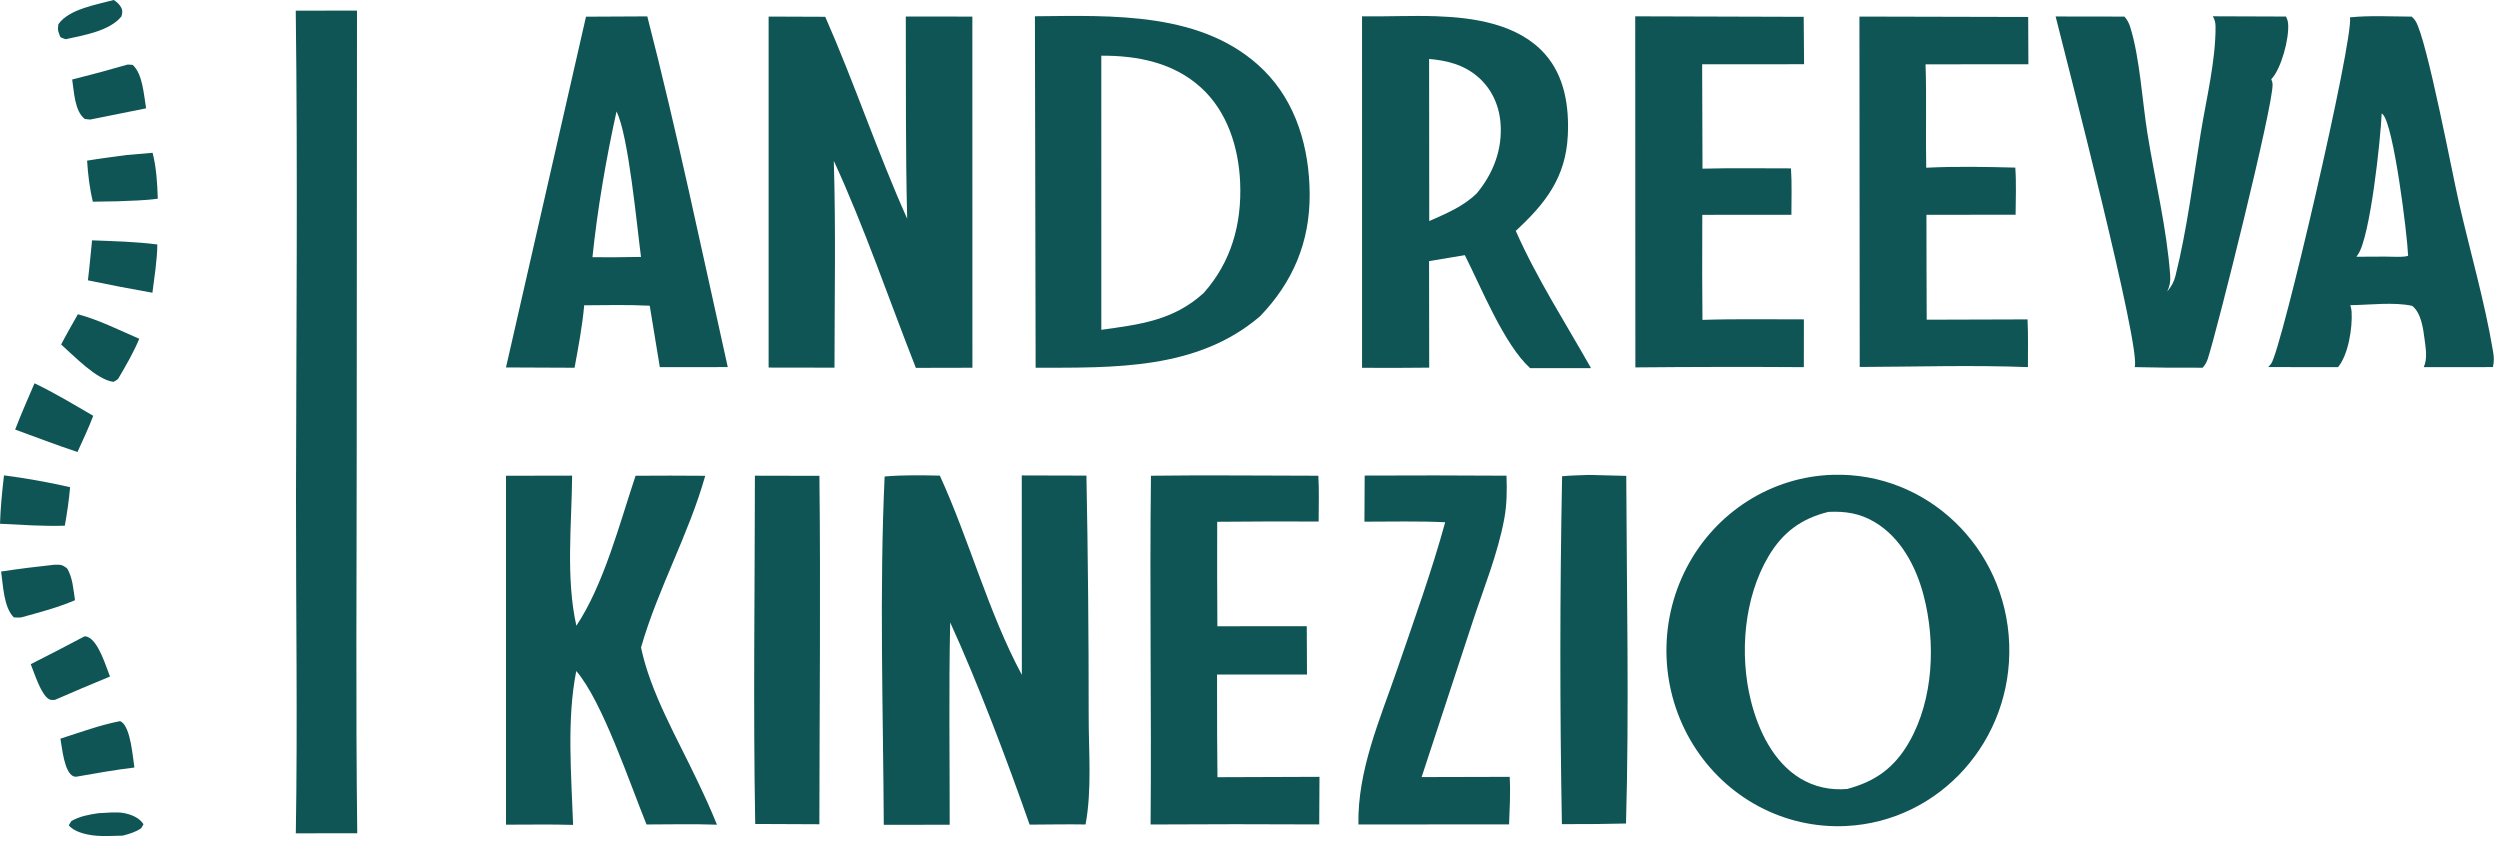<?xml version="1.0" encoding="UTF-8"?> <svg xmlns="http://www.w3.org/2000/svg" width="123" height="42" viewBox="0 0 123 42" fill="none"><g clip-path="url(#clip0_31_4759)"><path d="M90.192 23.36C94.815 23.229 98.679 26.94 98.853 31.678C99.026 36.416 95.446 40.414 90.826 40.64C87.795 40.789 84.921 39.258 83.298 36.63C81.674 34.003 81.552 30.684 82.978 27.939C84.404 25.194 87.159 23.445 90.192 23.36ZM90.882 38.817C92.261 38.451 93.208 37.778 93.936 36.5C95.134 34.397 95.246 31.602 94.641 29.289C94.267 27.863 93.505 26.428 92.216 25.676C91.481 25.247 90.79 25.147 89.956 25.185C88.643 25.508 87.721 26.174 87.014 27.365C85.798 29.411 85.571 32.197 86.147 34.489C86.514 35.951 87.255 37.493 88.563 38.291C89.271 38.723 90.063 38.888 90.882 38.817Z" fill="#0F5555"></path><path d="M50.918 0.8C54.693 0.767 59.232 0.549 62.166 3.446C63.783 5.043 64.423 7.293 64.436 9.547C64.449 11.916 63.608 13.882 61.998 15.557C58.896 18.219 54.763 18.085 50.953 18.093L50.918 0.8ZM54.185 16.226C56.074 15.965 57.73 15.771 59.219 14.418C60.579 12.891 61.102 11.019 61.015 8.97C60.941 7.248 60.382 5.491 59.099 4.318C57.742 3.076 55.951 2.73 54.184 2.74L54.185 16.226Z" fill="#0F5555"></path><path d="M67.012 0.802C68.228 0.823 69.447 0.757 70.663 0.799C72.515 0.863 74.694 1.176 76.008 2.655C76.977 3.745 77.204 5.228 77.137 6.653C77.038 8.738 76.027 10.02 74.575 11.358C75.606 13.693 77.027 15.894 78.279 18.113L75.282 18.111C74.004 16.96 72.867 14.124 72.07 12.554L70.31 12.846L70.317 18.088C69.216 18.102 68.114 18.104 67.013 18.096L67.012 0.802ZM70.319 10.877C71.157 10.503 71.98 10.169 72.655 9.516C73.467 8.538 73.931 7.346 73.825 6.046C73.753 5.157 73.375 4.343 72.7 3.77C71.997 3.174 71.2 2.98 70.312 2.9L70.319 10.877Z" fill="#0F5555"></path><path d="M44.565 0.812L47.84 0.816L47.843 18.093L45.06 18.099C43.731 14.72 42.539 11.204 41.023 7.913C41.127 11.295 41.058 14.704 41.057 18.089L37.816 18.084V0.815L40.602 0.826C42.04 4.091 43.171 7.5 44.633 10.759C44.549 7.447 44.578 4.126 44.565 0.812Z" fill="#0F5555"></path><path d="M43.524 23.443C44.432 23.366 45.329 23.381 46.24 23.401C47.695 26.579 48.624 30.128 50.275 33.203L50.271 23.391L53.453 23.4C53.528 27.34 53.565 31.28 53.563 35.22C53.561 36.938 53.727 38.883 53.409 40.564C52.493 40.548 51.574 40.568 50.657 40.572C49.573 37.471 48.111 33.596 46.749 30.624C46.677 33.937 46.728 37.262 46.725 40.577L43.482 40.581C43.452 34.891 43.261 29.124 43.524 23.443Z" fill="#0F5555"></path><path d="M14.551 0.526L17.564 0.52L17.55 21.91C17.55 28.271 17.498 34.637 17.577 40.997L14.554 40.999C14.646 35.468 14.555 29.923 14.563 24.39C14.575 16.438 14.651 8.477 14.551 0.526Z" fill="#0F5555"></path><path d="M24.895 23.407L28.149 23.401C28.128 25.805 27.832 28.433 28.357 30.786C29.708 28.764 30.488 25.746 31.27 23.407C32.412 23.398 33.555 23.399 34.697 23.409C33.888 26.29 32.366 28.965 31.539 31.858C32.002 34.078 33.328 36.338 34.287 38.367C34.637 39.097 34.973 39.823 35.275 40.575C34.123 40.533 32.962 40.562 31.809 40.564C30.993 38.562 29.634 34.493 28.352 33.015C27.876 35.415 28.112 38.144 28.197 40.585C27.099 40.551 25.994 40.576 24.895 40.574L24.895 23.407Z" fill="#0F5555"></path><path d="M28.831 0.821L31.847 0.806C33.317 6.518 34.522 12.303 35.806 18.061L32.463 18.063L31.967 15.041C30.895 14.987 29.816 15.015 28.743 15.02C28.649 16.056 28.456 17.072 28.268 18.093L24.895 18.078L28.831 0.821ZM29.149 12.654L30.175 12.658L31.537 12.64C31.342 11.169 30.92 6.624 30.332 5.487C29.824 7.792 29.39 10.304 29.149 12.654Z" fill="#0F5555"></path><path d="M115.619 0.853C116.617 0.754 117.654 0.812 118.657 0.818C118.736 0.893 118.8 0.958 118.855 1.052C119.419 2.017 120.647 8.525 120.986 9.995C121.539 12.41 122.252 14.858 122.66 17.3C122.705 17.568 122.714 17.793 122.652 18.061L119.248 18.064C119.44 17.645 119.346 17.134 119.288 16.686C119.221 16.152 119.119 15.393 118.681 15.049C117.797 14.848 116.554 15.005 115.634 15.015C115.665 15.121 115.692 15.216 115.699 15.328C115.746 16.131 115.544 17.438 115.033 18.062L111.594 18.061C111.663 17.987 111.688 17.967 111.743 17.89C112.253 17.183 115.803 1.95 115.619 0.853ZM115.936 12.632L117.328 12.625C117.539 12.621 118.331 12.672 118.479 12.582C118.437 11.515 117.77 6.157 117.233 5.625C117.216 5.609 117.196 5.596 117.179 5.581C117.126 6.855 116.615 11.663 116.01 12.525L115.936 12.632Z" fill="#0F5555"></path><path d="M108.871 0.801L112.474 0.814C112.529 0.942 112.565 1.031 112.576 1.171C112.634 1.893 112.238 3.389 111.746 3.899C111.78 3.985 111.809 4.057 111.811 4.151C111.844 5.203 109.088 16.218 108.631 17.63C108.572 17.814 108.497 17.947 108.372 18.091C107.257 18.1 106.141 18.09 105.026 18.062C105.37 17.198 101.613 2.734 101.137 0.811L104.523 0.816C104.656 0.969 104.74 1.121 104.802 1.316C105.272 2.789 105.398 4.964 105.651 6.547C106.017 8.846 106.605 11.218 106.772 13.536C106.794 13.842 106.758 14.067 106.625 14.347C106.83 14.095 106.954 13.887 107.035 13.566C107.605 11.29 107.902 8.841 108.281 6.52C108.549 4.878 109.016 2.968 109.005 1.311C109.004 1.115 108.967 0.968 108.871 0.801Z" fill="#0F5555"></path><path d="M80.453 0.803L88.742 0.828L88.761 3.16L83.746 3.162L83.763 8.298C85.21 8.26 86.667 8.287 88.115 8.284C88.168 9.039 88.136 9.812 88.137 10.569L83.753 10.57L83.748 13.499L83.761 15.738C85.419 15.682 87.091 15.718 88.751 15.713L88.749 18.064C85.986 18.046 83.223 18.05 80.46 18.076L80.453 0.803Z" fill="#0F5555"></path><path d="M91.484 0.815L99.787 0.835L99.797 3.161L94.737 3.165C94.794 4.855 94.736 6.559 94.77 8.252C96.216 8.18 97.704 8.209 99.153 8.246C99.207 9.013 99.172 9.795 99.168 10.564L94.781 10.569L94.785 13.088L94.794 15.729L99.755 15.714C99.793 16.492 99.771 17.282 99.774 18.062C97.026 17.956 94.248 18.045 91.498 18.055L91.484 0.815Z" fill="#0F5555"></path><path d="M56.627 23.406C59.37 23.369 62.118 23.405 64.862 23.406C64.907 24.152 64.878 24.912 64.877 25.659C63.214 25.651 61.549 25.655 59.886 25.672C59.88 27.385 59.883 29.098 59.895 30.811L64.293 30.81L64.304 33.186L59.879 33.186L59.882 36.118L59.899 38.238L64.919 38.22L64.906 40.562C62.14 40.547 59.375 40.548 56.609 40.565C56.658 34.846 56.557 29.125 56.627 23.406Z" fill="#0F5555"></path><path d="M67.142 23.398C69.468 23.386 71.794 23.388 74.12 23.404C74.145 24.135 74.142 24.823 74.006 25.545C73.689 27.239 73.018 28.889 72.478 30.52L69.944 38.232L74.277 38.221C74.322 38.999 74.274 39.783 74.247 40.561L66.834 40.563C66.786 37.888 67.904 35.376 68.755 32.894C69.574 30.506 70.434 28.132 71.103 25.695C69.783 25.631 68.451 25.667 67.13 25.666L67.142 23.398Z" fill="#0F5555"></path><path d="M78.185 23.366L80.012 23.413C80.032 29.101 80.16 34.834 80 40.517L78.549 40.542L76.845 40.548C76.741 34.843 76.745 29.136 76.855 23.431C77.296 23.389 77.743 23.384 78.185 23.366Z" fill="#0F5555"></path><path d="M37.141 23.404L40.315 23.411C40.38 29.121 40.319 34.841 40.313 40.553L37.157 40.539C37.053 34.833 37.138 29.111 37.141 23.404Z" fill="#0F5555"></path><path d="M1.698 18.858C2.689 19.331 3.636 19.906 4.587 20.457C4.361 21.063 4.076 21.649 3.812 22.238C2.782 21.899 1.765 21.506 0.746 21.135C1.038 20.366 1.377 19.614 1.698 18.858Z" fill="#0F5555"></path><path d="M3.832 15.46C4.861 15.737 5.871 16.244 6.852 16.668C6.561 17.36 6.193 17.992 5.815 18.634C5.753 18.706 5.661 18.742 5.579 18.788C4.746 18.676 3.654 17.52 3.008 16.949C3.269 16.446 3.555 15.955 3.832 15.46Z" fill="#0F5555"></path><path d="M0.197 23.388C1.289 23.53 2.374 23.724 3.449 23.97C3.395 24.61 3.301 25.233 3.189 25.864C2.128 25.899 1.06 25.82 0 25.769C0.025 24.968 0.104 24.184 0.197 23.388Z" fill="#0F5555"></path><path d="M4.152 31.311C4.213 31.311 4.231 31.306 4.297 31.33C4.846 31.533 5.199 32.756 5.412 33.285C4.505 33.658 3.602 34.041 2.703 34.433C2.608 34.441 2.503 34.45 2.415 34.402C2.017 34.184 1.688 33.105 1.512 32.678C2.396 32.232 3.276 31.776 4.152 31.311Z" fill="#0F5555"></path><path d="M2.676 27.785C2.988 27.785 3.034 27.765 3.298 27.958C3.575 28.406 3.611 29.013 3.69 29.53C2.844 29.893 1.926 30.134 1.041 30.376C0.923 30.395 0.797 30.379 0.678 30.374C0.18 29.875 0.154 28.801 0.055 28.119C0.926 27.988 1.8 27.877 2.676 27.785Z" fill="#0F5555"></path><path d="M6.223 7.627L7.508 7.518C7.696 8.262 7.738 9.01 7.763 9.774C7.103 9.872 6.418 9.872 5.752 9.904L4.568 9.923C4.404 9.243 4.331 8.599 4.285 7.904C4.928 7.796 5.577 7.718 6.223 7.627Z" fill="#0F5555"></path><path d="M5.906 35.48C5.934 35.495 5.965 35.505 5.991 35.524C6.435 35.864 6.526 37.215 6.613 37.761C5.65 37.877 4.697 38.049 3.741 38.216C3.697 38.208 3.65 38.21 3.609 38.192C3.158 37.991 3.058 36.809 2.973 36.342C3.937 36.034 4.914 35.673 5.906 35.48Z" fill="#0F5555"></path><path d="M4.529 11.825C5.6 11.867 6.677 11.889 7.741 12.028C7.733 12.816 7.594 13.62 7.499 14.403C6.438 14.216 5.379 14.012 4.324 13.792C4.407 13.139 4.462 12.48 4.529 11.825Z" fill="#0F5555"></path><path d="M6.286 3.175L6.527 3.192C7.022 3.628 7.078 4.693 7.189 5.33L4.439 5.882L4.174 5.855C3.669 5.471 3.647 4.52 3.551 3.912C4.467 3.684 5.379 3.439 6.286 3.175Z" fill="#0F5555"></path><path d="M5.596 0C5.71 0.069 5.832 0.173 5.908 0.284C6.042 0.478 6.031 0.581 5.98 0.8C5.4 1.532 4.104 1.733 3.241 1.927C3.156 1.914 3.055 1.862 2.974 1.83C2.863 1.552 2.822 1.494 2.873 1.189C3.395 0.443 4.768 0.227 5.596 0Z" fill="#0F5555"></path><path d="M4.826 40.011C5.217 39.994 5.721 39.931 6.105 40.005C6.47 40.076 6.855 40.233 7.06 40.55L6.951 40.746C6.659 40.947 6.369 41.024 6.034 41.114C5.568 41.12 5.062 41.16 4.599 41.103C4.212 41.056 3.639 40.923 3.383 40.604L3.511 40.395C3.931 40.157 4.359 40.083 4.826 40.011Z" fill="#0F5555"></path></g><defs><clipPath id="clip0_31_4759"><rect width="122.698" height="41.271" fill="white"></rect></clipPath></defs></svg> 